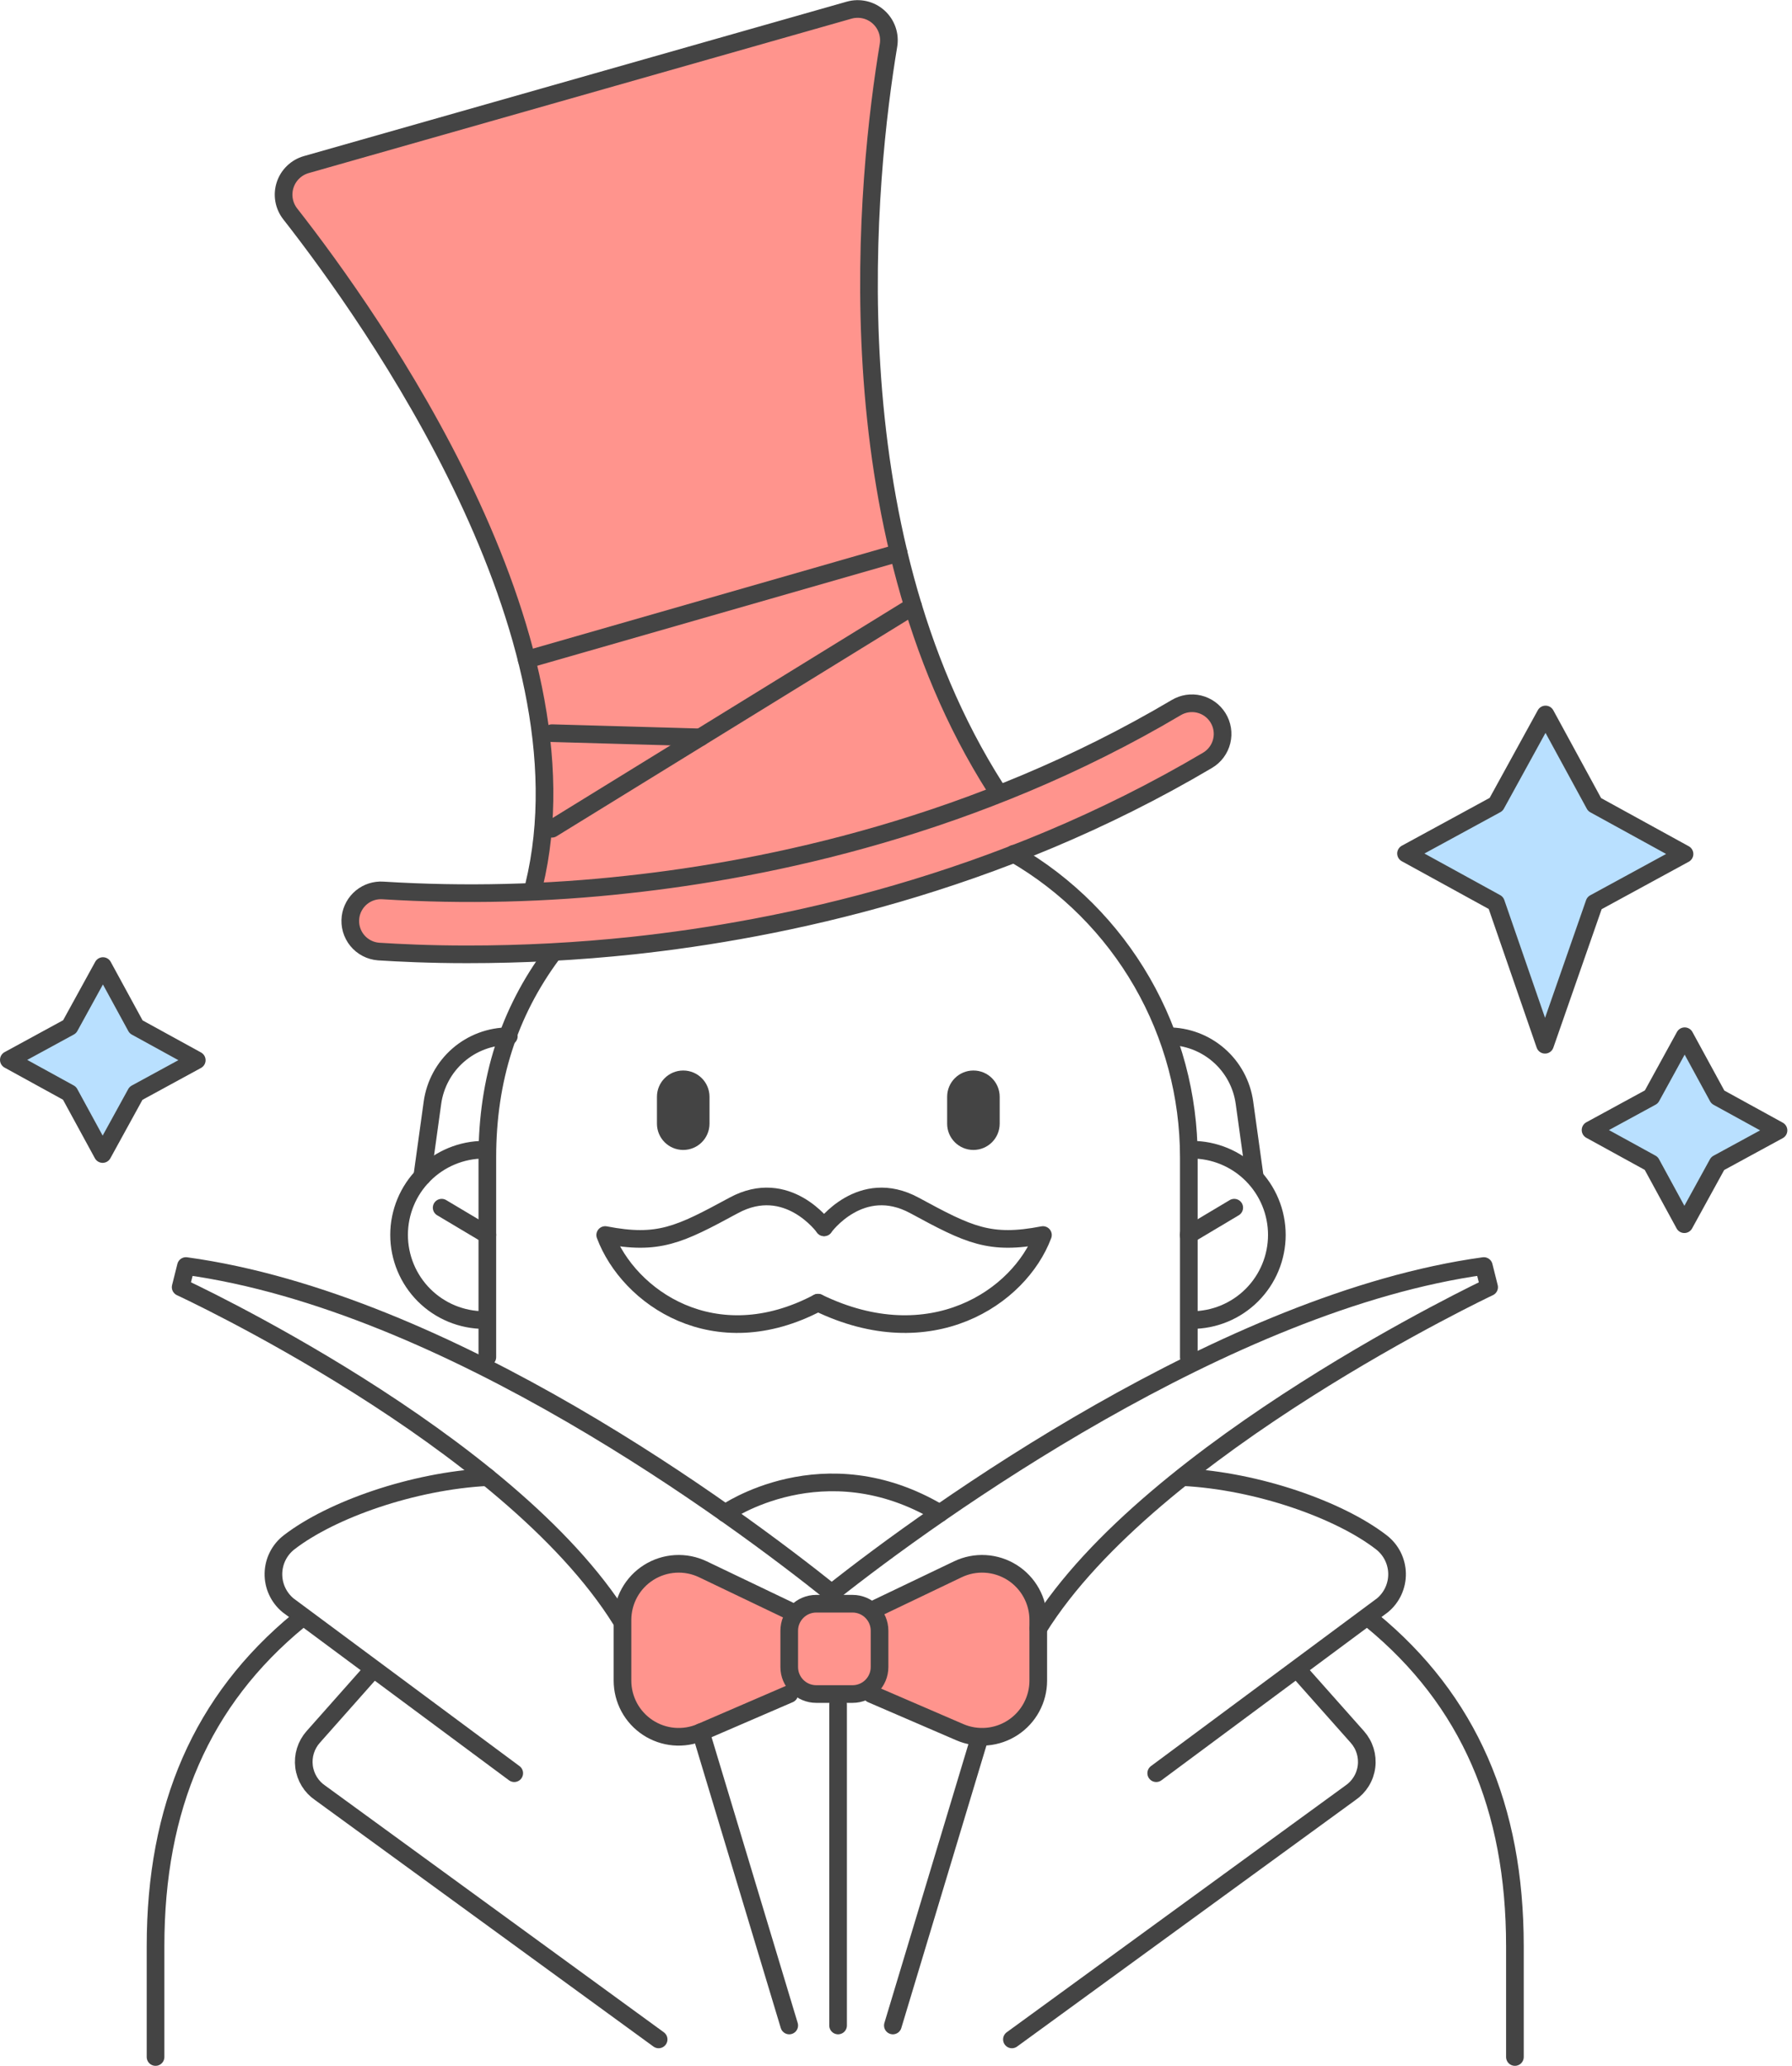 <svg width="203" height="234" viewBox="0 0 203 234" fill="none" xmlns="http://www.w3.org/2000/svg">
  <path d="M89.556 191.725L79.543 196.047C78.575 196.465 77.518 196.635 76.468 196.544C75.418 196.452 74.407 196.1 73.526 195.521C72.645 194.942 71.922 194.153 71.421 193.225C70.921 192.297 70.659 191.259 70.659 190.204V183.336C70.659 182.261 70.931 181.203 71.451 180.262C71.97 179.32 72.719 178.526 73.629 177.953C74.538 177.379 75.578 177.046 76.652 176.983C77.725 176.92 78.797 177.131 79.767 177.595L89.547 182.276L92.607 181.494H96.709L98.863 182.276L108.643 177.595C109.613 177.131 110.685 176.92 111.759 176.983C112.832 177.046 113.872 177.379 114.782 177.953C115.691 178.526 116.441 179.32 116.96 180.262C117.479 181.203 117.751 182.261 117.751 183.336V190.204C117.751 191.259 117.489 192.297 116.989 193.225C116.489 194.153 115.765 194.942 114.885 195.521C114.004 196.1 112.993 196.452 111.942 196.544C110.892 196.635 109.835 196.465 108.867 196.047L98.854 191.725H89.531H89.556Z" fill="#FF948D"/>
  <path d="M137.952 81.265C137.469 80.493 136.703 79.942 135.817 79.73C134.932 79.518 133.999 79.663 133.22 80.132C110.587 93.524 87.121 98.43 71.135 100.159C61.918 101.184 52.629 101.411 43.373 100.837C42.49 100.776 41.617 101.055 40.932 101.616C40.248 102.177 39.804 102.979 39.691 103.857C39.631 104.325 39.667 104.8 39.797 105.254C39.927 105.708 40.148 106.13 40.447 106.495C40.746 106.86 41.116 107.161 41.535 107.378C41.954 107.596 42.413 107.725 42.884 107.759C45.228 107.923 48.629 108.075 52.875 108.075C59.15 108.068 65.42 107.726 71.659 107.052C88.38 105.254 112.988 100.137 136.756 86.066C137.153 85.832 137.499 85.522 137.774 85.153C138.05 84.783 138.249 84.363 138.36 83.916C138.471 83.469 138.493 83.005 138.423 82.549C138.352 82.094 138.192 81.657 137.952 81.265Z" fill="#FF948D"/>
  <path d="M60.491 100.301C60.491 100.301 83.711 101.563 112.767 89.259C94.352 58.307 98.232 19.65 100.649 5.122C100.747 4.533 100.695 3.93 100.497 3.366C100.299 2.803 99.962 2.299 99.517 1.902C99.073 1.504 98.534 1.225 97.953 1.091C97.371 0.956 96.765 0.972 96.191 1.134L34.697 18.628C34.139 18.787 33.629 19.08 33.211 19.483C32.793 19.885 32.48 20.384 32.3 20.936C32.12 21.487 32.079 22.074 32.179 22.646C32.28 23.217 32.519 23.755 32.877 24.212C42.218 36.169 67.435 71.727 60.491 100.301Z" fill="#FF948D"/>
  <path d="M169.485 91.117L175.081 80.93L180.637 91.136L190.824 96.733L180.618 102.292L175.021 118.34L169.463 102.27L159.276 96.676L169.485 91.117Z" fill="#B9E0FF"/>
  <path d="M187.07 124.249L190.843 117.375L194.597 124.265L201.472 128.042L194.581 131.793L190.805 138.667L187.054 131.777L180.179 128.001L187.07 124.249Z" fill="#B9E0FF"/>
  <path d="M7.887 116.302L11.663 109.428L15.415 116.315L22.289 120.091L15.402 123.842L11.626 130.717L7.874 123.83L1 120.053L7.887 116.302Z" fill="#B9E0FF"/>
  <path d="M114.855 96.704C120.884 100.194 125.889 105.209 129.367 111.245C132.845 117.281 134.674 124.126 134.671 131.092V153.725" stroke="#444444" stroke-width="2" stroke-linecap="round" stroke-linejoin="round"/>
  <path d="M55.206 153.725V131.092C55.206 122.259 57.655 114.687 62.526 108.106" stroke="#444444" stroke-width="2" stroke-linecap="round" stroke-linejoin="round"/>
  <path d="M134.993 130.228C137.552 130.229 140.006 131.246 141.816 133.056C143.626 134.865 144.643 137.319 144.644 139.879V139.879C144.643 142.438 143.626 144.892 141.816 146.701C140.006 148.51 137.552 149.526 134.993 149.526" stroke="#444444" stroke-width="2" stroke-linecap="round" stroke-linejoin="round"/>
  <path d="M134.646 139.878L139.816 136.796" stroke="#444444" stroke-width="2" stroke-linecap="round" stroke-linejoin="round"/>
  <path d="M54.86 130.228C52.3 130.228 49.846 131.245 48.036 133.055C46.226 134.864 45.209 137.319 45.209 139.879V139.879C45.209 141.146 45.459 142.401 45.944 143.571C46.429 144.742 47.14 145.806 48.036 146.702C48.932 147.598 49.996 148.308 51.167 148.793C52.338 149.277 53.593 149.527 54.86 149.526" stroke="#444444" stroke-width="2" stroke-linecap="round" stroke-linejoin="round"/>
  <path d="M55.207 139.878L50.033 136.796" stroke="#444444" stroke-width="2" stroke-linecap="round" stroke-linejoin="round"/>
  <path d="M47.831 133.269L48.988 124.909C49.278 122.82 50.313 120.907 51.903 119.522C53.493 118.138 55.531 117.375 57.639 117.375" stroke="#444444" stroke-width="2" stroke-linecap="round" stroke-linejoin="round"/>
  <path d="M142.135 133.269L140.974 124.909C140.686 122.82 139.652 120.907 138.062 119.522C136.472 118.137 134.435 117.374 132.327 117.375V117.375" stroke="#444444" stroke-width="2" stroke-linecap="round" stroke-linejoin="round"/>
  <path d="M94.216 180.441C105.741 171.291 139.015 147.4 168.09 143.406L168.69 145.8C168.69 145.8 130.399 163.893 117.625 184.45" stroke="#444444" stroke-width="2" stroke-linecap="round" stroke-linejoin="round"/>
  <path d="M94.216 180.441C83.373 171.765 50.796 147.488 21.065 143.406L20.465 145.8C20.465 145.8 57.588 162.963 70.359 183.52" stroke="#444444" stroke-width="2" stroke-linecap="round" stroke-linejoin="round"/>
  <path d="M17.62 233V220.441C17.62 204.733 22.822 192.599 33.858 183.529" stroke="#444444" stroke-width="2" stroke-linecap="round" stroke-linejoin="round"/>
  <path d="M96.576 181.655H92.466C90.775 181.655 89.405 183.025 89.405 184.715V188.826C89.405 190.516 90.775 191.886 92.466 191.886H96.576C98.266 191.886 99.636 190.516 99.636 188.826V184.715C99.636 183.025 98.266 181.655 96.576 181.655Z" stroke="#444444" stroke-width="2" stroke-linecap="round" stroke-linejoin="round"/>
  <path d="M98.728 182.437L108.508 177.756C109.478 177.292 110.55 177.081 111.623 177.144C112.696 177.207 113.736 177.54 114.646 178.114C115.555 178.687 116.305 179.482 116.824 180.423C117.344 181.365 117.616 182.422 117.616 183.497V190.366C117.616 191.42 117.354 192.458 116.853 193.386C116.353 194.314 115.63 195.103 114.749 195.682C113.868 196.262 112.857 196.613 111.807 196.705C110.756 196.797 109.7 196.626 108.732 196.208L98.718 191.886" stroke="#444444" stroke-width="2" stroke-linecap="round" stroke-linejoin="round"/>
  <path d="M89.405 182.437L79.625 177.756C78.655 177.292 77.583 177.081 76.51 177.144C75.436 177.207 74.396 177.54 73.487 178.114C72.577 178.687 71.828 179.482 71.308 180.423C70.789 181.365 70.517 182.422 70.517 183.497V190.366C70.517 191.42 70.779 192.458 71.279 193.386C71.78 194.314 72.503 195.103 73.384 195.682C74.264 196.262 75.275 196.613 76.326 196.705C77.376 196.797 78.433 196.626 79.401 196.208L89.414 191.886" stroke="#444444" stroke-width="2" stroke-linecap="round" stroke-linejoin="round"/>
  <path d="M94.939 193.066V229.429" stroke="#444444" stroke-width="2" stroke-linecap="round" stroke-linejoin="round"/>
  <path d="M79.392 196.208L89.405 229.429" stroke="#444444" stroke-width="2" stroke-linecap="round" stroke-linejoin="round"/>
  <path d="M110.909 197.022L101.144 229.429" stroke="#444444" stroke-width="2" stroke-linecap="round" stroke-linejoin="round"/>
  <path d="M55.207 167.316C46.783 167.752 37.54 171.004 32.763 174.689C32.219 175.106 31.775 175.641 31.465 176.253C31.156 176.865 30.988 177.539 30.974 178.225C30.96 178.911 31.101 179.591 31.387 180.215C31.672 180.839 32.094 181.39 32.621 181.829L58.254 200.852" stroke="#444444" stroke-width="2" stroke-linecap="round" stroke-linejoin="round"/>
  <path d="M41.89 189.517L35.476 196.751C35.075 197.204 34.776 197.736 34.597 198.314C34.419 198.892 34.366 199.5 34.442 200.1C34.518 200.7 34.721 201.276 35.037 201.791C35.354 202.306 35.777 202.748 36.278 203.086L74.609 231.006" stroke="#444444" stroke-width="2" stroke-linecap="round" stroke-linejoin="round"/>
  <path d="M171.611 233V220.441C171.611 204.733 166.412 192.599 155.376 183.529" stroke="#444444" stroke-width="2" stroke-linecap="round" stroke-linejoin="round"/>
  <path d="M134.024 167.316C142.442 167.752 151.692 171.004 156.468 174.689C157.013 175.106 157.457 175.64 157.767 176.252C158.077 176.864 158.245 177.538 158.259 178.224C158.273 178.91 158.132 179.59 157.847 180.214C157.562 180.838 157.14 181.39 156.613 181.829L130.977 200.852" stroke="#444444" stroke-width="2" stroke-linecap="round" stroke-linejoin="round"/>
  <path d="M147.341 189.517L153.764 196.751C154.165 197.203 154.466 197.736 154.644 198.314C154.823 198.891 154.876 199.501 154.8 200.1C154.724 200.7 154.521 201.277 154.204 201.792C153.887 202.307 153.464 202.748 152.963 203.086L114.631 231.006" stroke="#444444" stroke-width="2" stroke-linecap="round" stroke-linejoin="round"/>
  <path d="M82.149 171.405C82.149 171.405 93.298 163.549 106.46 171.405" stroke="#444444" stroke-width="2" stroke-linecap="round" stroke-linejoin="round"/>
  <path d="M52.891 108.1C48.644 108.1 45.243 107.932 42.899 107.784C42.429 107.75 41.97 107.621 41.551 107.403C41.132 107.186 40.762 106.885 40.463 106.52C40.164 106.155 39.943 105.732 39.813 105.279C39.683 104.825 39.647 104.35 39.707 103.881C39.82 103.004 40.264 102.202 40.948 101.641C41.632 101.08 42.505 100.801 43.388 100.862C52.645 101.435 61.934 101.208 71.151 100.184C87.137 98.449 110.602 93.559 133.235 80.157C134.015 79.688 134.948 79.543 135.833 79.755C136.718 79.967 137.485 80.518 137.968 81.29C138.214 81.683 138.379 82.121 138.453 82.579C138.527 83.037 138.508 83.505 138.398 83.955C138.288 84.406 138.089 84.83 137.812 85.202C137.536 85.575 137.187 85.888 136.788 86.123C113.013 100.193 88.427 105.311 71.691 107.109C65.446 107.773 59.17 108.104 52.891 108.1V108.1Z" stroke="#444444" stroke-width="2" stroke-linecap="round" stroke-linejoin="round"/>
  <path d="M112.767 89.275C93.907 59.676 98.232 19.666 100.649 5.138C100.747 4.55 100.695 3.946 100.497 3.383C100.299 2.819 99.962 2.316 99.517 1.918C99.073 1.52 98.534 1.241 97.953 1.107C97.371 0.973 96.765 0.988 96.191 1.151L34.697 18.644C34.139 18.803 33.629 19.096 33.211 19.499C32.793 19.901 32.48 20.4 32.3 20.952C32.12 21.503 32.079 22.09 32.179 22.662C32.28 23.233 32.519 23.771 32.877 24.228C42.218 36.154 67.435 71.728 60.491 100.301" stroke="#444444" stroke-width="2" stroke-linecap="round" stroke-linejoin="round"/>
  <path d="M59.665 74.715L101.798 62.623" stroke="#444444" stroke-width="2" stroke-linecap="round" stroke-linejoin="round"/>
  <path d="M103.438 68.667L62.526 93.874" stroke="#444444" stroke-width="2" stroke-linecap="round" stroke-linejoin="round"/>
  <path d="M62.526 83.047L79.329 83.523" stroke="#444444" stroke-width="2" stroke-linecap="round" stroke-linejoin="round"/>
  <path d="M169.485 91.117L175.081 80.93L180.637 91.136L190.824 96.733L180.618 102.292L175.021 118.34L169.463 102.27L159.276 96.676L169.485 91.117Z" stroke="#444444" stroke-width="2" stroke-linecap="round" stroke-linejoin="round"/>
  <path d="M187.07 124.249L190.843 117.375L194.597 124.265L201.472 128.042L194.581 131.793L190.805 138.667L187.054 131.777L180.179 128.001L187.07 124.249Z" stroke="#444444" stroke-width="2" stroke-linecap="round" stroke-linejoin="round"/>
  <path d="M7.887 116.302L11.663 109.428L15.415 116.315L22.289 120.091L15.402 123.842L11.626 130.717L7.874 123.83L1 120.053L7.887 116.302Z" stroke="#444444" stroke-width="2" stroke-linecap="round" stroke-linejoin="round"/>
  <path d="M93.352 139.017C93.352 139.017 97.513 133.241 103.599 136.544C109.776 139.894 112.117 141.058 118.146 139.894C115.489 146.971 105.403 153.741 92.664 147.557" stroke="#444444" stroke-width="2" stroke-linecap="round" stroke-linejoin="round"/>
  <path d="M93.352 139.017C93.352 139.017 89.191 133.241 83.105 136.544C76.928 139.894 74.587 141.058 68.558 139.894C71.214 146.971 80.956 153.741 92.664 147.557" stroke="#444444" stroke-width="2" stroke-linecap="round" stroke-linejoin="round"/>
  <path d="M110.271 121.258H110.268C108.625 121.258 107.293 122.59 107.293 124.233V127.281C107.293 128.924 108.625 130.256 110.268 130.256H110.271C111.914 130.256 113.246 128.924 113.246 127.281V124.233C113.246 122.59 111.914 121.258 110.271 121.258Z" fill="#444444"/>
  <path d="M77.398 121.258H77.395C75.752 121.258 74.42 122.59 74.42 124.233V127.281C74.42 128.924 75.752 130.256 77.395 130.256H77.398C79.041 130.256 80.373 128.924 80.373 127.281V124.233C80.373 122.59 79.041 121.258 77.398 121.258Z" fill="#444444"/>
</svg>
